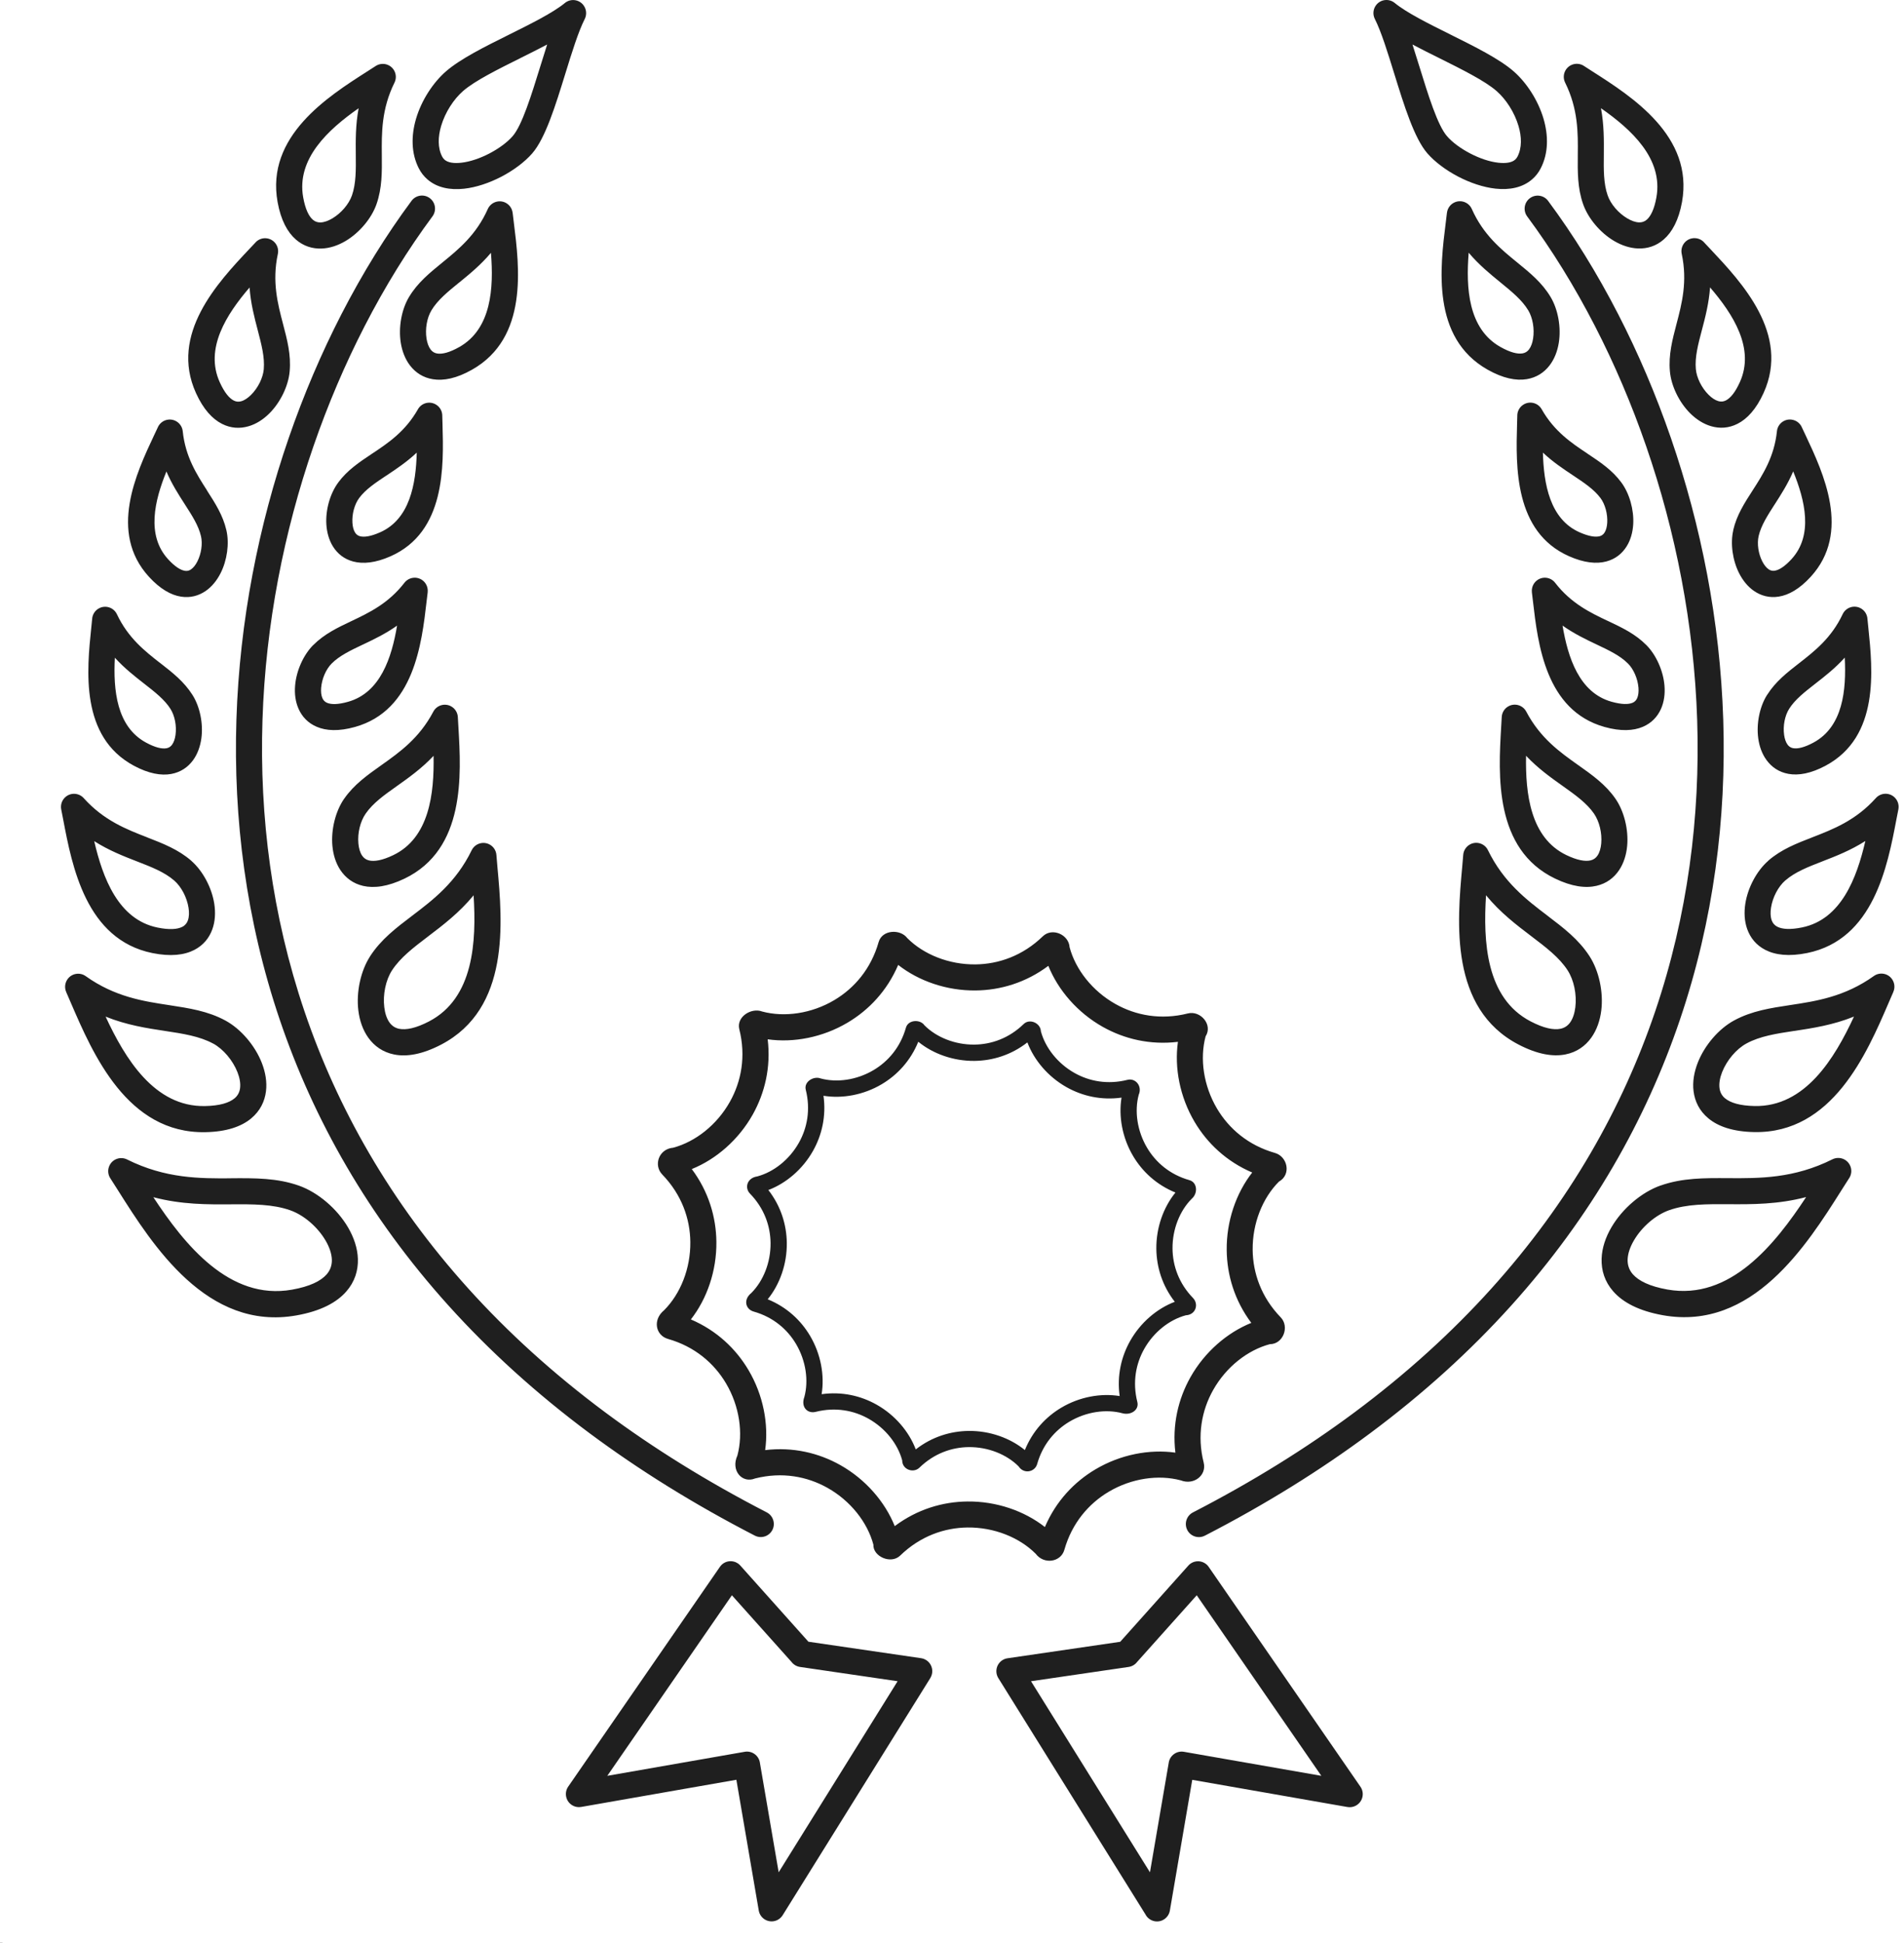 <?xml version="1.0" encoding="UTF-8"?> <svg xmlns="http://www.w3.org/2000/svg" width="353" height="360" viewBox="0 0 353 360" fill="none"> <path d="M142.155 280.263C143.341 280.874 143.808 282.336 143.197 283.523C142.586 284.71 141.126 285.177 139.94 284.565C128.611 278.728 118.447 272.381 109.364 265.636C69.376 235.913 50.489 198.37 45.281 161.081C40.085 123.853 48.558 86.891 63.291 58.246C67.222 50.602 71.606 43.54 76.298 37.218C77.091 36.145 78.605 35.922 79.677 36.716C80.749 37.51 80.972 39.024 80.178 40.097C75.649 46.206 71.404 53.045 67.59 60.462C53.262 88.314 45.02 124.245 50.071 160.414C55.115 196.527 73.434 232.902 112.24 261.749C121.106 268.337 131.049 274.536 142.155 280.26L142.155 280.263ZM171.398 190.007C173.608 192.219 177.043 193.615 180.657 193.577C183.8 193.541 187.07 192.407 189.789 189.764C190.891 188.691 192.919 189.571 192.98 191.116C193.791 194.135 196.062 197.057 199.212 198.833C201.955 200.378 205.359 201.032 209.034 200.106C210.524 199.736 211.819 201.258 211.117 202.877C210.306 205.9 210.821 209.569 212.661 212.684C214.265 215.393 216.881 217.666 220.52 218.696C222.003 219.115 222.119 221.144 220.951 222.139C218.741 224.351 217.347 227.788 217.385 231.406C217.42 234.551 218.553 237.824 221.194 240.546C222.266 241.649 221.739 243.643 219.843 243.739C216.827 244.551 213.908 246.824 212.133 249.977C210.59 252.722 209.936 256.129 210.861 259.808C211.231 261.299 209.632 262.316 208.093 261.893C205.072 261.081 201.407 261.596 198.294 263.438C195.588 265.043 193.317 267.661 192.288 271.304C191.87 272.788 189.824 273.232 188.848 271.735C186.638 269.523 183.204 268.128 179.589 268.166C176.447 268.202 173.177 269.336 170.458 271.979C169.355 273.052 167.267 272.342 167.267 270.627C166.456 267.608 164.185 264.686 161.034 262.91C158.292 261.365 154.888 260.71 151.213 261.636C149.723 262.007 148.427 260.764 149.129 258.866C149.941 255.842 149.426 252.174 147.586 249.059C145.982 246.349 143.366 244.076 139.727 243.047C138.244 242.628 137.74 240.857 139.296 239.604C141.506 237.392 142.9 233.955 142.862 230.337C142.826 227.191 141.693 223.919 139.052 221.197C137.98 220.094 138.525 218.265 140.403 218.003C143.419 217.192 146.339 214.919 148.113 211.765C149.657 209.021 150.311 205.614 149.386 201.935C149.016 200.443 150.868 199.348 152.153 199.85C155.175 200.662 158.84 200.147 161.952 198.305C164.659 196.699 166.93 194.081 167.959 190.439C168.377 188.955 170.605 188.838 171.398 190.007ZM180.683 196.596C176.751 196.639 172.98 195.282 170.248 193.049C168.806 196.596 166.342 199.214 163.483 200.911C160.105 202.917 156.156 203.625 152.674 203.057C153.201 206.844 152.372 210.348 150.742 213.252C148.816 216.681 145.747 219.277 142.452 220.525C144.801 223.543 145.83 226.991 145.874 230.327C145.917 234.261 144.561 238.036 142.33 240.771C145.874 242.214 148.489 244.68 150.185 247.542C152.189 250.923 152.896 254.875 152.329 258.361C156.113 257.833 159.613 258.663 162.515 260.294C165.941 262.222 168.534 265.294 169.781 268.591C172.797 266.24 176.242 265.21 179.575 265.167C183.506 265.124 187.277 266.481 190.009 268.713C191.451 265.167 193.915 262.549 196.774 260.852C200.153 258.845 204.101 258.138 207.584 258.706C207.057 254.919 207.885 251.415 209.515 248.511C211.441 245.081 214.511 242.486 217.805 241.238C215.456 238.219 214.427 234.772 214.384 231.436C214.341 227.501 215.697 223.726 217.927 220.992C214.384 219.548 211.768 217.083 210.073 214.221C208.068 210.839 207.361 206.887 207.929 203.402C204.145 203.929 200.644 203.1 197.742 201.469C194.316 199.541 191.723 196.469 190.476 193.171C187.46 195.523 184.016 196.553 180.683 196.596ZM144.365 346.955L166.415 311.551L148.321 308.903C147.672 308.807 147.122 308.467 146.752 307.982L135.694 295.623L112.592 329.081L138.074 324.626C139.387 324.395 140.647 325.281 140.877 326.597L140.89 326.689L144.365 346.958L144.365 346.955ZM172.475 310.971L145.133 354.867C144.78 355.456 144.187 355.897 143.462 356.019C142.15 356.242 140.895 355.359 140.672 354.038L136.523 329.811L107.746 334.849V334.844C107.145 334.948 106.499 334.826 105.959 334.451C104.864 333.693 104.585 332.191 105.34 331.087L133.469 290.357C133.578 290.204 133.699 290.06 133.844 289.925C134.837 289.035 136.363 289.119 137.253 290.113L149.88 304.23L170.772 307.284C171.094 307.333 171.408 307.442 171.699 307.624C172.832 308.327 173.182 309.824 172.475 310.958L172.475 310.971ZM212.432 354.867L185.089 310.971C184.387 309.837 184.732 308.34 185.865 307.637C186.156 307.455 186.471 307.346 186.793 307.297L207.685 304.243L220.312 290.126C221.201 289.132 222.727 289.048 223.721 289.939C223.865 290.065 223.994 290.212 224.096 290.37L252.224 331.1C252.982 332.196 252.708 333.706 251.606 334.464C251.061 334.84 250.42 334.961 249.819 334.857V334.862L221.042 329.824L216.893 354.051C216.67 355.365 215.42 356.258 214.102 356.032C213.375 355.905 212.776 355.469 212.432 354.88L212.432 354.867ZM191.152 311.555L213.202 346.958L216.677 326.689L216.69 326.598C216.92 325.284 218.173 324.398 219.493 324.627L244.975 329.081L221.873 295.623L210.815 307.983C210.445 308.462 209.895 308.807 209.246 308.903L191.152 311.552L191.152 311.555ZM168.213 173.846C171.234 176.87 175.923 178.767 180.857 178.714C185.151 178.666 189.619 177.113 193.337 173.509C195.058 171.837 198.152 173.169 198.302 175.533C199.404 179.655 202.512 183.643 206.815 186.061C210.564 188.169 215.215 189.067 220.236 187.801C222.555 187.22 224.904 189.873 223.518 192.045C222.416 196.167 223.113 201.18 225.632 205.434C227.824 209.13 231.398 212.235 236.368 213.653C238.682 214.302 239.481 217.636 237.106 218.975C234.085 221.999 232.189 226.692 232.242 231.631C232.29 235.928 233.841 240.401 237.443 244.122C239.113 245.844 237.904 249.104 235.42 249.091C231.302 250.195 227.318 253.305 224.902 257.612C222.796 261.364 221.899 266.019 223.163 271.045C223.744 273.366 221.371 275.281 218.923 274.33C214.804 273.226 209.796 273.924 205.546 276.446C201.853 278.64 198.751 282.217 197.334 287.191C196.685 289.508 193.53 289.967 192.017 287.93C188.996 284.906 184.307 283.008 179.372 283.062C175.079 283.11 170.61 284.662 166.892 288.267C165.172 289.939 161.818 288.424 161.927 286.243C160.825 282.12 157.718 278.133 153.414 275.715C149.665 273.607 145.015 272.709 139.993 273.975C137.588 274.956 135.439 272.501 136.711 269.731C137.814 265.608 137.117 260.596 134.597 256.342C132.405 252.646 128.831 249.54 123.861 248.123C121.547 247.473 120.949 244.576 123.124 242.801C126.145 239.777 128.041 235.084 127.987 230.145C127.939 225.847 126.388 221.375 122.786 217.654C121.116 215.931 122.128 212.915 124.809 212.684C128.928 211.581 132.912 208.471 135.327 204.163C137.434 200.412 138.331 195.757 137.066 190.731C136.486 188.41 139.319 186.677 141.306 187.446C145.425 188.549 150.433 187.852 154.683 185.33C158.376 183.136 161.479 179.559 162.895 174.584C163.544 172.268 166.917 172.111 168.213 173.846ZM180.893 183.544C175.514 183.605 170.336 181.799 166.522 178.811C164.474 183.61 161.078 187.175 157.147 189.503C152.522 192.248 147.13 193.273 142.328 192.596C142.951 197.778 141.788 202.56 139.555 206.543C136.914 211.241 132.76 214.823 128.256 216.642C131.381 220.818 132.768 225.546 132.816 230.123C132.877 235.506 131.072 240.689 128.086 244.506C132.882 246.556 136.443 249.955 138.769 253.889C141.512 258.519 142.536 263.915 141.859 268.722C147.037 268.098 151.815 269.262 155.794 271.497C160.488 274.141 164.067 278.299 165.884 282.806C170.056 279.678 174.78 278.291 179.353 278.243C184.731 278.182 189.909 279.988 193.723 282.976C195.771 278.177 199.167 274.612 203.098 272.284C207.724 269.539 213.115 268.514 217.918 269.191C217.294 264.009 218.458 259.227 220.69 255.244C223.331 250.546 227.486 246.964 231.989 245.145C228.864 240.969 227.478 236.241 227.43 231.664C227.369 226.281 229.173 221.098 232.159 217.281C227.364 215.231 223.803 211.832 221.476 207.898C218.734 203.268 217.71 197.872 218.387 193.065C213.208 193.689 208.431 192.525 204.451 190.29C199.757 187.646 196.179 183.488 194.361 178.981C190.189 182.109 185.465 183.496 180.893 183.544ZM277.459 16.866C275.297 14.976 271.034 12.86 266.789 10.744C265.119 9.915 263.446 9.083 261.872 8.248C262.29 9.544 262.714 10.896 263.132 12.261C264.802 17.662 266.523 23.225 268.274 25.239C269.273 26.386 270.829 27.53 272.593 28.446C274.294 29.331 276.142 29.973 277.802 30.155C279.122 30.3 280.255 30.16 280.901 29.592C281.071 29.44 281.223 29.252 281.342 29.016C282.179 27.398 282.123 25.361 281.535 23.362C280.785 20.81 279.208 18.392 277.465 16.87L277.459 16.866ZM268.926 6.409C273.45 8.656 277.984 10.911 280.638 13.227C283.018 15.308 285.154 18.567 286.166 21.992C287.081 25.102 287.104 28.392 285.633 31.223C285.223 32.017 284.696 32.677 284.072 33.217C282.28 34.78 279.857 35.242 277.259 34.958C275.001 34.709 272.56 33.879 270.368 32.74C268.092 31.558 266.027 30.013 264.633 28.418C262.204 25.625 260.326 19.562 258.504 13.684C257.28 9.732 256.089 5.871 254.89 3.506C254.472 2.677 254.558 1.644 255.181 0.881C256.03 -0.149 257.549 -0.296 258.578 0.548C260.788 2.36 264.846 4.379 268.916 6.403L268.926 6.409ZM296.717 92.281C295.523 90.675 293.665 89.445 291.655 88.105C289.833 86.893 287.902 85.614 286.054 83.874C286.206 89.698 287.344 96.202 292.842 98.638C294.568 99.401 295.779 99.576 296.585 99.366C296.986 99.257 297.282 99.013 297.487 98.686C297.779 98.224 297.936 97.582 297.979 96.875C298.075 95.243 297.591 93.45 296.724 92.281L296.717 92.281ZM294.319 84.067C296.699 85.65 298.891 87.103 300.592 89.402C302.1 91.431 302.954 94.468 302.797 97.159C302.706 98.643 302.318 100.074 301.568 101.264C300.732 102.59 299.502 103.597 297.807 104.046C295.997 104.526 293.701 104.32 290.885 103.07C280.706 98.554 281.043 86.383 281.261 78.63C281.279 78.067 281.292 77.522 281.304 77.096C281.279 76.236 281.723 75.386 282.529 74.927C283.692 74.267 285.162 74.673 285.823 75.835C288.168 79.975 291.407 82.126 294.319 84.059L294.319 84.067ZM301.816 122.956C300.369 121.495 298.304 120.518 296.071 119.458C294.023 118.489 291.851 117.451 289.694 115.929C290.687 121.85 292.783 128.354 298.772 130.039C300.638 130.559 301.897 130.567 302.691 130.227C303.091 130.057 303.362 129.755 303.527 129.384C303.758 128.857 303.829 128.179 303.771 127.439C303.631 125.767 302.873 124.009 301.822 122.954L301.816 122.956ZM298.134 115.082C300.767 116.33 303.195 117.482 305.243 119.549C307.06 121.381 308.368 124.313 308.591 127.048C308.718 128.552 308.53 130.041 307.955 131.345C307.306 132.799 306.216 133.988 304.582 134.686C302.825 135.432 300.488 135.559 297.467 134.711C286.543 131.639 285.119 119.303 284.211 111.436C284.156 110.975 284.107 110.538 284.011 109.77H284.016C283.92 108.95 284.239 108.103 284.936 107.563C285.991 106.743 287.509 106.944 288.322 107.999C291.303 111.855 294.9 113.557 298.134 115.092L298.134 115.082ZM295.518 150.759C294.15 148.796 292.048 147.304 289.772 145.686C287.532 144.098 285.152 142.406 282.929 140.054C282.802 147.061 283.717 155.245 290.401 158.456C292.424 159.425 293.889 159.674 294.9 159.438C295.47 159.303 295.886 158.984 296.177 158.547C296.565 157.966 296.788 157.177 296.867 156.305C297.042 154.364 296.514 152.2 295.516 150.759H295.518ZM292.55 141.746C295.214 143.631 297.673 145.376 299.49 147.989C301.102 150.305 301.948 153.722 301.677 156.741C301.525 158.385 301.048 159.953 300.187 161.239C299.229 162.67 297.85 163.725 295.989 164.154C293.972 164.626 291.422 164.311 288.31 162.809C276.991 157.373 277.797 143.57 278.311 134.77C278.354 134.09 278.39 133.443 278.415 132.969C278.428 132.109 278.894 131.285 279.705 130.861C280.886 130.237 282.346 130.691 282.97 131.873C285.568 136.802 289.237 139.402 292.545 141.746L292.55 141.746ZM283.327 57.498C282.189 55.6 280.288 54.055 278.235 52.376C276.279 50.783 274.203 49.091 272.294 46.83C271.767 53.347 272.19 60.91 278.162 64.286C279.992 65.316 281.33 65.643 282.28 65.486C282.79 65.402 283.178 65.141 283.467 64.765C283.859 64.255 284.108 63.548 284.234 62.746C284.518 60.945 284.169 58.89 283.327 57.49L283.327 57.498ZM281.279 48.629C283.677 50.58 285.887 52.381 287.469 55.017C288.862 57.333 289.456 60.653 289.002 63.507C288.754 65.07 288.191 66.544 287.281 67.726C286.27 69.04 284.871 69.963 283.048 70.265C281.087 70.587 278.671 70.126 275.787 68.494C265.353 62.591 267 49.53 268.047 41.206C268.082 40.914 268.12 40.643 268.26 39.435H268.265C268.361 38.616 268.87 37.865 269.681 37.502C270.898 36.957 272.327 37.507 272.872 38.727C274.999 43.517 278.304 46.206 281.277 48.626L281.279 48.629ZM290.637 179.811C289.086 177.424 286.627 175.557 283.963 173.537C281.178 171.422 278.192 169.162 275.508 165.907C274.969 174.466 275.465 184.945 283.773 189.273C286.214 190.546 288.024 190.904 289.309 190.643C290.089 190.485 290.682 190.062 291.101 189.473C291.615 188.758 291.929 187.771 292.064 186.673C292.36 184.296 291.803 181.612 290.634 179.811L290.637 179.811ZM286.875 169.672C289.884 171.957 292.664 174.065 294.687 177.18C296.448 179.895 297.297 183.834 296.874 187.259C296.643 189.108 296.045 190.866 295.021 192.297C293.901 193.855 292.327 194.981 290.236 195.395C287.935 195.856 285.046 195.395 281.54 193.571C268.703 186.886 270.161 170.854 271.093 160.633C271.128 160.245 271.159 159.869 271.275 158.469C271.324 157.627 271.82 156.833 272.631 156.432C273.83 155.843 275.285 156.348 275.865 157.548C278.773 163.517 283.036 166.754 286.876 169.664L286.875 169.672ZM293.501 37.808C292.459 34.819 292.49 31.862 292.52 28.655C292.563 24.654 292.604 20.218 290.175 15.309C289.582 14.109 290.079 12.661 291.27 12.072C292.094 11.666 293.04 11.77 293.742 12.272C294.39 12.696 294.796 12.952 295.219 13.224C302.547 17.896 314.041 25.238 311.843 37.432C311.237 40.796 310.008 43.02 308.457 44.373C307.035 45.616 305.388 46.105 303.692 46.044C302.159 45.989 300.628 45.469 299.229 44.639C296.661 43.117 294.421 40.451 293.501 37.807L293.501 37.808ZM297.346 28.691C297.315 31.456 297.29 34.013 298.06 36.212C298.623 37.831 300.047 39.492 301.695 40.466C302.44 40.908 303.19 41.187 303.87 41.212C304.384 41.23 304.876 41.085 305.304 40.715C306.067 40.048 306.708 38.744 307.096 36.575C308.386 29.416 302.458 23.985 296.818 20.053C297.399 23.163 297.368 26.017 297.346 28.696L297.346 28.691ZM309.598 68.805C309.324 65.743 310.051 62.986 310.832 60.005C311.808 56.296 312.89 52.174 311.79 47.047C311.511 45.738 312.348 44.452 313.655 44.181C314.583 43.988 315.495 44.345 316.048 45.041L317.151 46.21C322.896 52.319 331.922 61.902 326.972 72.813C325.603 75.832 323.92 77.633 322.134 78.536C320.491 79.366 318.816 79.444 317.229 78.978C315.795 78.559 314.479 77.704 313.359 76.591C311.311 74.553 309.834 71.517 309.598 68.808L309.598 68.805ZM315.508 61.236C314.829 63.805 314.205 66.182 314.406 68.387C314.55 70.005 315.478 71.872 316.768 73.156C317.343 73.732 317.967 74.156 318.578 74.333C319.031 74.468 319.505 74.442 319.964 74.211C320.813 73.78 321.703 72.732 322.567 70.817C325.4 64.569 321.302 58.209 317.044 53.258C316.831 56.203 316.155 58.798 315.511 61.233L315.508 61.236ZM321.335 98.252C321.976 95.469 323.401 93.252 324.949 90.857C326.845 87.912 328.951 84.64 329.443 79.911C329.577 78.585 330.764 77.613 332.097 77.753C333.017 77.849 333.762 78.443 334.089 79.244C334.198 79.48 334.464 80.043 334.743 80.632C338.043 87.644 343.233 98.65 335.711 106.877C333.622 109.163 331.605 110.277 329.757 110.563C328.031 110.83 326.5 110.406 325.198 109.516C324.047 108.727 323.119 107.575 322.443 106.248C321.213 103.841 320.777 100.721 321.348 98.26L321.335 98.252ZM329.02 93.47C327.712 95.507 326.501 97.387 326.052 99.33C325.725 100.753 325.991 102.598 326.731 104.041C327.053 104.67 327.459 105.193 327.917 105.507C328.232 105.72 328.597 105.822 329.012 105.761C329.849 105.634 330.883 104.985 332.15 103.61C336.213 99.168 334.657 92.755 332.459 87.354C331.461 89.683 330.206 91.634 329.025 93.471L329.02 93.47ZM327.616 128.782C329.177 126.309 331.291 124.66 333.587 122.872C336.416 120.665 339.558 118.222 341.629 113.81C342.2 112.605 343.639 112.083 344.846 112.654C345.682 113.047 346.189 113.866 346.227 114.726C346.263 115.071 346.323 115.665 346.384 116.284C347.203 124.15 348.485 136.505 338.494 141.875C335.727 143.359 333.42 143.747 331.547 143.402C329.796 143.074 328.478 142.159 327.533 140.88C326.683 139.728 326.177 138.31 325.976 136.814C325.606 134.092 326.237 130.954 327.611 128.777L327.616 128.782ZM336.555 126.697C334.598 128.224 332.789 129.63 331.704 131.357C330.905 132.623 330.54 134.508 330.771 136.169C330.867 136.898 331.085 137.544 331.42 138.001C331.663 138.328 331.995 138.564 332.426 138.643C333.275 138.8 334.509 138.529 336.21 137.613C341.69 134.668 342.326 127.861 342.017 121.867C340.242 123.826 338.347 125.305 336.555 126.697L336.555 126.697ZM327.834 159.495C330.244 157.397 333.047 156.314 336.089 155.132C339.868 153.666 344.065 152.034 347.783 147.894C348.68 146.9 350.206 146.821 351.199 147.711C351.858 148.305 352.115 149.173 351.957 149.984C351.727 151.149 351.661 151.476 351.595 151.834C349.947 160.494 347.367 174.091 335.07 176.601C331.684 177.291 329.134 176.976 327.289 176.025C325.593 175.152 324.516 173.795 323.933 172.176C323.413 170.723 323.327 169.084 323.581 167.461C324.047 164.472 325.707 161.362 327.839 159.508L327.834 159.503L327.834 159.495ZM337.825 159.64C335.214 160.652 332.811 161.585 331.012 163.148L331.007 163.143L331.002 163.148C329.681 164.295 328.647 166.271 328.348 168.191C328.209 169.064 328.234 169.883 328.47 170.543C328.645 171.04 328.979 171.459 329.494 171.725C330.414 172.197 331.899 172.313 334.096 171.864C341.37 170.38 344.252 162.677 345.834 155.85C343.102 157.59 340.377 158.65 337.822 159.637L337.825 159.64ZM321.51 189.097C324.766 187.334 328.213 186.806 331.949 186.243C336.722 185.522 342.019 184.716 347.41 180.867C348.495 180.091 350.008 180.347 350.776 181.438C351.285 182.159 351.351 183.062 351.019 183.815H351.024C350.788 184.343 350.474 185.081 350.14 185.857C346.082 195.276 339.713 210.053 325.238 209.787C321.276 209.713 318.521 208.739 316.717 207.23C315.069 205.86 314.223 204.115 313.984 202.217C313.766 200.495 314.081 198.671 314.765 196.925C316.03 193.701 318.658 190.639 321.505 189.099L321.51 189.097ZM332.664 191.037C329.356 191.54 326.305 192.001 323.798 193.366C321.91 194.391 320.146 196.476 319.274 198.693C318.873 199.718 318.681 200.735 318.795 201.633C318.886 202.354 319.2 203.016 319.806 203.518C320.812 204.36 322.569 204.906 325.316 204.962C334.679 205.131 340.117 196.161 343.727 188.384C339.814 189.959 336.121 190.517 332.669 191.045L332.664 191.037ZM307.853 219.7C311.899 218.27 316 218.295 320.438 218.326C326.196 218.361 332.59 218.404 339.73 214.835C340.929 214.241 342.384 214.726 342.977 215.926C343.395 216.763 343.279 217.719 342.772 218.422C342.232 219.264 341.839 219.883 341.428 220.53C334.998 230.708 324.908 246.672 308.327 243.732C303.828 242.933 300.866 241.332 299.087 239.3C297.505 237.494 296.871 235.409 296.937 233.25C296.998 231.261 297.682 229.254 298.772 227.408C300.8 223.952 304.343 220.934 307.856 219.691L307.853 219.7ZM320.419 223.156C316.423 223.13 312.74 223.107 309.457 224.264C306.956 225.149 304.406 227.336 302.929 229.858C302.232 231.045 301.796 232.27 301.76 233.409C301.73 234.378 302.014 235.319 302.718 236.124C303.803 237.359 305.838 238.379 309.156 238.967C320.772 241.022 329.098 230.578 334.856 221.831C329.604 223.206 324.839 223.183 320.419 223.153L320.419 223.156ZM223.379 284.573C222.193 285.185 220.733 284.718 220.122 283.531C219.512 282.343 219.978 280.882 221.164 280.271C232.27 274.548 242.213 268.348 251.079 261.76C289.885 232.914 308.21 196.533 313.248 160.425C318.299 124.251 310.057 88.321 295.729 60.474C291.915 53.054 287.669 46.217 283.141 40.109C282.347 39.036 282.57 37.521 283.642 36.727C284.714 35.933 286.228 36.157 287.021 37.23C291.715 43.551 296.099 50.613 300.028 58.257C314.761 86.902 323.234 123.861 318.039 161.092C312.83 198.388 293.943 235.93 253.955 265.648C244.872 272.4 234.711 278.74 223.379 284.577L223.379 284.573ZM82.672 13.235C85.326 10.919 89.86 8.663 94.385 6.416C98.455 4.391 102.518 2.372 104.723 0.561C105.752 -0.289 107.273 -0.137 108.119 0.893C108.743 1.657 108.829 2.687 108.411 3.519C107.212 5.883 106.018 9.744 104.797 13.697C102.979 19.577 101.104 25.642 98.668 28.43C97.274 30.023 95.211 31.571 92.933 32.753C90.74 33.892 88.307 34.724 86.041 34.97C83.443 35.254 81.02 34.795 79.228 33.23C78.605 32.685 78.078 32.025 77.667 31.236C76.202 28.405 76.22 25.107 77.135 22.005C78.141 18.58 80.283 15.32 82.663 13.24L82.672 13.235ZM96.521 10.749C92.271 12.864 88.013 14.98 85.851 16.87C84.107 18.392 82.533 20.805 81.781 23.361C81.193 25.36 81.132 27.398 81.973 29.016C82.095 29.252 82.247 29.447 82.414 29.592C83.068 30.163 84.193 30.302 85.514 30.155C87.174 29.972 89.014 29.331 90.722 28.445C92.484 27.529 94.04 26.385 95.041 25.239C96.793 23.227 98.511 17.661 100.184 12.261C100.607 10.896 101.025 9.546 101.443 8.248C99.869 9.077 98.197 9.914 96.526 10.744L96.521 10.749ZM62.711 89.406C64.412 87.108 66.612 85.654 68.984 84.071C71.896 82.138 75.138 79.987 77.48 75.847C78.139 74.682 79.611 74.276 80.775 74.939C81.581 75.393 82.022 76.243 81.999 77.108C82.004 77.531 82.024 78.072 82.042 78.642C82.26 86.395 82.605 98.566 72.418 103.082C69.602 104.33 67.314 104.535 65.496 104.058C63.801 103.609 62.572 102.61 61.735 101.276C60.99 100.081 60.597 98.65 60.506 97.171C60.341 94.48 61.195 91.448 62.711 89.414L62.711 89.406ZM71.655 88.109C69.638 89.449 67.78 90.684 66.594 92.285C65.727 93.454 65.238 95.248 65.339 96.879C65.382 97.595 65.539 98.231 65.831 98.691C66.036 99.018 66.332 99.261 66.733 99.37C67.539 99.583 68.751 99.406 70.477 98.642C75.976 96.204 77.114 89.702 77.264 83.879C75.411 85.619 73.48 86.897 71.663 88.11L71.655 88.109ZM58.06 119.556C60.108 117.496 62.536 116.336 65.169 115.088C68.403 113.553 72 111.846 74.98 107.995C75.799 106.94 77.312 106.747 78.367 107.559C79.064 108.099 79.383 108.947 79.287 109.766H79.292C79.195 110.535 79.147 110.971 79.091 111.433C78.184 119.294 76.76 131.635 65.836 134.708C62.815 135.557 60.475 135.436 58.721 134.682C57.086 133.985 55.989 132.798 55.348 131.341C54.772 130.037 54.585 128.548 54.712 127.044C54.935 124.309 56.245 121.377 58.06 119.545L58.06 119.556ZM67.235 119.464C65 120.525 62.937 121.506 61.489 122.962C60.435 124.023 59.68 125.776 59.54 127.447C59.48 128.186 59.545 128.865 59.784 129.393C59.948 129.763 60.22 130.06 60.62 130.235C61.413 130.575 62.673 130.575 64.538 130.048C70.528 128.363 72.624 121.859 73.617 115.938C71.46 117.46 69.288 118.495 67.24 119.466L67.235 119.464ZM63.819 148C65.636 145.387 68.094 143.642 70.758 141.757C74.066 139.411 77.736 136.81 80.334 131.884C80.957 130.702 82.417 130.248 83.598 130.872C84.409 131.303 84.875 132.128 84.888 132.98C84.913 133.452 84.949 134.101 84.992 134.781C85.507 143.576 86.317 157.384 74.993 162.82C71.873 164.317 69.331 164.631 67.314 164.165C65.453 163.733 64.08 162.673 63.117 161.25C62.257 159.964 61.778 158.401 61.626 156.752C61.352 153.741 62.202 150.316 63.813 148L63.819 148ZM73.543 145.697C71.267 147.31 69.159 148.799 67.798 150.77C66.791 152.214 66.264 154.383 66.447 156.316C66.525 157.188 66.748 157.977 67.136 158.558C67.428 158.995 67.851 159.317 68.414 159.449C69.425 159.685 70.89 159.436 72.912 158.467C79.599 155.255 80.513 147.072 80.384 140.065C78.162 142.422 75.777 144.114 73.541 145.697H73.543ZM75.84 55.025C77.421 52.39 79.636 50.589 82.029 48.638C85.002 46.213 88.302 43.529 90.433 38.739C90.978 37.522 92.408 36.976 93.624 37.514C94.43 37.877 94.945 38.623 95.041 39.447H95.046C95.186 40.652 95.221 40.926 95.259 41.218C96.306 49.541 97.953 62.603 87.519 68.506C84.642 70.138 82.227 70.597 80.257 70.277C78.435 69.98 77.036 69.052 76.025 67.738C75.118 66.561 74.552 65.089 74.304 63.519C73.85 60.665 74.443 57.342 75.837 55.029L75.84 55.025ZM85.081 52.39C83.028 54.061 81.127 55.609 79.989 57.511C79.147 58.912 78.795 60.967 79.081 62.768C79.208 63.567 79.464 64.277 79.849 64.787C80.141 65.162 80.528 65.424 81.035 65.507C81.986 65.665 83.324 65.337 85.154 64.308C91.125 60.931 91.549 53.366 91.021 46.852C89.113 49.112 87.037 50.809 85.081 52.397L85.081 52.39ZM68.627 177.188C70.649 174.073 73.43 171.962 76.438 169.679C80.278 166.764 84.541 163.533 87.448 157.564C88.036 156.364 89.483 155.862 90.682 156.448C91.493 156.841 91.99 157.635 92.038 158.485C92.152 159.88 92.19 160.26 92.221 160.648C93.153 170.866 94.613 186.899 81.773 193.586C78.268 195.41 75.378 195.872 73.077 195.41C70.989 194.991 69.412 193.865 68.292 192.313C67.268 190.882 66.67 189.132 66.439 187.275C66.016 183.85 66.863 179.91 68.627 177.196L68.627 177.188ZM79.353 173.545C76.689 175.569 74.23 177.436 72.679 179.818C71.511 181.62 70.953 184.303 71.25 186.68C71.384 187.776 71.698 188.765 72.213 189.481C72.636 190.069 73.224 190.493 74.005 190.65C75.295 190.904 77.1 190.546 79.54 189.28C87.849 184.953 88.34 174.473 87.805 165.914C85.124 169.164 82.138 171.429 79.35 173.545L79.353 173.545ZM65.248 36.226C66.016 34.019 65.993 31.467 65.963 28.705C65.938 26.026 65.907 23.172 66.49 20.061C60.858 23.996 54.923 29.427 56.212 36.583C56.605 38.752 57.241 40.056 58.004 40.723C58.428 41.094 58.924 41.238 59.439 41.221C60.111 41.195 60.868 40.919 61.614 40.475C63.261 39.498 64.678 37.839 65.248 36.221L65.248 36.226ZM70.789 28.669C70.819 31.875 70.849 34.833 69.808 37.822C68.888 40.465 66.64 43.131 64.08 44.654C62.681 45.483 61.155 46.006 59.617 46.059C57.921 46.12 56.279 45.623 54.852 44.387C53.3 43.035 52.071 40.81 51.465 37.446C49.26 25.252 60.762 17.911 68.089 13.238C68.513 12.964 68.918 12.71 69.567 12.287C70.269 11.79 71.214 11.681 72.038 12.086C73.237 12.68 73.729 14.129 73.133 15.323C70.71 20.232 70.753 24.669 70.788 28.669L70.789 28.669ZM48.903 68.405C49.096 66.198 48.472 63.824 47.801 61.254C47.16 58.816 46.48 56.224 46.267 53.279C42.009 58.23 37.903 64.587 40.745 70.838C41.611 72.748 42.501 73.801 43.348 74.232C43.809 74.468 44.28 74.486 44.734 74.354C45.345 74.179 45.963 73.748 46.544 73.177C47.834 71.891 48.759 70.031 48.906 68.408L48.903 68.405ZM52.469 60.024C53.258 63.007 53.977 65.765 53.704 68.824C53.46 71.528 51.99 74.565 49.942 76.607C48.822 77.723 47.502 78.583 46.072 78.994C44.481 79.456 42.808 79.382 41.168 78.552C39.381 77.649 37.698 75.848 36.33 72.829C31.382 61.919 40.4 52.33 46.151 46.226L47.254 45.057C47.803 44.367 48.718 44.001 49.646 44.197C50.954 44.476 51.79 45.759 51.511 47.063C50.409 52.19 51.494 56.312 52.47 60.021L52.469 60.024ZM37.257 99.349C36.809 97.398 35.597 95.519 34.289 93.489C33.108 91.653 31.854 89.707 30.855 87.373C28.658 92.774 27.102 99.187 31.164 103.629C32.424 105.004 33.466 105.653 34.302 105.78C34.72 105.846 35.083 105.744 35.397 105.526C35.858 105.212 36.264 104.689 36.583 104.06C37.321 102.611 37.589 100.775 37.262 99.349L37.257 99.349ZM38.36 90.869C39.903 93.268 41.333 95.48 41.974 98.263C42.544 100.724 42.108 103.847 40.879 106.252C40.2 107.579 39.275 108.73 38.124 109.519C36.821 110.405 35.291 110.833 33.565 110.567C31.717 110.283 29.702 109.167 27.611 106.881C20.088 98.662 25.274 87.655 28.579 80.635C28.858 80.047 29.124 79.484 29.233 79.248C29.56 78.449 30.305 77.848 31.225 77.756C32.551 77.622 33.739 78.586 33.879 79.915C34.37 84.644 36.477 87.916 38.373 90.861L38.36 90.869ZM31.608 131.371C30.518 129.643 28.714 128.238 26.757 126.711C24.97 125.315 23.069 123.836 21.295 121.881C20.981 127.875 21.617 134.681 27.102 137.626C28.802 138.542 30.039 138.813 30.886 138.656C31.317 138.578 31.649 138.342 31.892 138.014C32.231 137.553 32.442 136.911 32.541 136.183C32.771 134.516 32.406 132.636 31.608 131.371L31.608 131.371ZM29.725 122.885C32.021 124.674 34.133 126.323 35.696 128.796C37.07 130.973 37.706 134.111 37.331 136.833C37.126 138.329 36.621 139.747 35.775 140.899C34.83 142.178 33.509 143.093 31.76 143.421C29.89 143.766 27.576 143.377 24.813 141.893C14.822 136.523 16.104 124.177 16.923 116.303C16.989 115.684 17.05 115.098 17.08 114.745C17.123 113.877 17.625 113.066 18.462 112.672C19.666 112.102 21.108 112.617 21.678 113.829C23.756 118.236 26.892 120.684 29.72 122.891L29.725 122.885ZM32.292 163.169C30.493 161.607 28.09 160.673 25.48 159.661C22.925 158.667 20.2 157.611 17.468 155.874C19.049 162.698 21.931 170.402 29.205 171.888C31.403 172.337 32.888 172.22 33.808 171.749C34.328 171.482 34.657 171.064 34.832 170.566C35.068 169.912 35.093 169.088 34.953 168.215C34.652 166.295 33.615 164.318 32.3 163.172L32.295 163.167L32.29 163.172L32.292 163.169ZM27.218 155.15C30.257 156.327 33.063 157.418 35.474 159.514L35.468 159.519C37.6 161.381 39.26 164.483 39.726 167.471C39.98 169.095 39.896 170.731 39.374 172.187C38.794 173.806 37.714 175.163 36.018 176.036C34.171 176.987 31.621 177.301 28.238 176.611C15.938 174.102 13.357 160.508 11.712 151.845C11.646 151.492 11.585 151.16 11.35 149.995C11.193 149.184 11.446 148.316 12.108 147.722C13.101 146.824 14.632 146.911 15.524 147.905C19.242 152.045 23.439 153.676 27.218 155.143L27.218 155.15ZM39.501 193.379C36.994 192.022 33.943 191.555 30.635 191.051C27.183 190.531 23.49 189.965 19.577 188.39C23.191 196.168 28.63 205.137 37.988 204.967C40.738 204.919 42.494 204.366 43.498 203.524C44.103 203.021 44.418 202.359 44.509 201.639C44.623 200.741 44.431 199.724 44.03 198.699C43.158 196.482 41.389 194.396 39.506 193.372L39.501 193.379ZM31.35 186.264C35.086 186.835 38.533 187.355 41.79 189.118C44.636 190.657 47.264 193.724 48.529 196.944C49.214 198.689 49.528 200.513 49.31 202.235C49.074 204.133 48.22 205.873 46.578 207.248C44.773 208.752 42.018 209.734 38.057 209.805C23.582 210.072 17.218 195.289 13.155 185.876C12.823 185.107 12.501 184.366 12.27 183.833H12.275C11.943 183.083 12.009 182.179 12.519 181.456C13.294 180.371 14.802 180.117 15.884 180.886C21.276 184.734 26.573 185.541 31.345 186.261L31.35 186.264ZM53.829 224.285C50.552 223.128 46.864 223.151 42.867 223.176C38.447 223.207 33.687 223.237 28.43 221.855C34.189 230.602 42.517 241.046 54.13 238.991C57.448 238.402 59.491 237.385 60.568 236.147C61.27 235.34 61.554 234.407 61.526 233.433C61.49 232.294 61.054 231.069 60.358 229.881C58.88 227.36 56.33 225.171 53.829 224.288L53.829 224.285ZM42.849 218.344C47.295 218.314 51.393 218.288 55.434 219.719C58.947 220.962 62.49 223.981 64.517 227.436C65.602 229.285 66.287 231.292 66.352 233.278C66.418 235.437 65.782 237.522 64.203 239.328C62.429 241.358 59.469 242.966 54.962 243.76C38.381 246.7 28.292 230.733 21.861 220.558C21.451 219.909 21.055 219.285 20.518 218.45C20.009 217.74 19.899 216.784 20.313 215.954C20.906 214.754 22.36 214.27 23.559 214.863C30.699 218.427 37.093 218.392 42.852 218.354L42.849 218.344Z" fill="#1F1F1F"></path> <path d="M0.024 359.957H0.012H0V359.945V359.933H0.012H0.024H0.012V359.945V359.957H0.024V359.945V359.957Z" fill="#1F1F1F"></path> <path d="M0.035 359.945V359.957H0.023V359.933H0.035V359.945V359.933V359.945Z" fill="#1F1F1F"></path> <path d="M0.071 359.945H0.059V359.957C0.065 359.957 0.071 359.954 0.071 359.945V359.957H0.059H0.047V359.945L0.059 359.933V359.945H0.071Z" fill="#1F1F1F"></path> <path d="M0.067 359.945V359.957V359.945ZM0.079 359.945V359.957H0.067H0.055V359.945H0.067H0.055V359.933H0.067V359.945H0.079Z" fill="#1F1F1F"></path> <path d="M0.098 359.933V359.945V359.957H0.086V359.945V359.933H0.098Z" fill="#1F1F1F"></path> <path d="M0.11 359.945H0.098V359.957C0.104 359.957 0.11 359.954 0.11 359.945V359.957H0.098H0.086V359.945L0.098 359.933V359.945H0.11Z" fill="#1F1F1F"></path> <path d="M0.137 359.945V359.933H0.149V359.957H0.137H0.125V359.945L0.137 359.933V359.945ZM0.137 359.957V359.945V359.957Z" fill="#1F1F1F"></path> <path d="M0.153 359.957V359.945V359.957ZM0.153 359.945V359.933C0.159 359.933 0.165 359.939 0.165 359.945V359.957H0.153H0.141V359.933H0.153V359.945Z" fill="#1F1F1F"></path> <path d="M0.164 359.933H0.176V359.945V359.933H0.189L0.176 359.958V359.97H0.164V359.958H0.176L0.164 359.933Z" fill="#1F1F1F"></path> <path d="M0.207 359.933V359.945V359.957H0.219V359.945C0.219 359.939 0.213 359.933 0.207 359.933ZM0.207 359.933H0.219V359.945V359.957H0.207H0.195V359.945V359.933H0.207Z" fill="#1F1F1F"></path> <path d="M0.227 359.933H0.239V359.957H0.227V359.933Z" fill="#1F1F1F"></path> <path d="M0.251 359.945H0.239V359.957C0.245 359.957 0.251 359.954 0.251 359.945V359.957H0.239H0.227V359.945L0.239 359.933V359.945H0.251Z" fill="#1F1F1F"></path> <path d="M0.282 359.945V359.957H0.27V359.945V359.957H0.258V359.933H0.27V359.945V359.933C0.276 359.933 0.282 359.939 0.282 359.945Z" fill="#1F1F1F"></path> <path d="M0.293 359.945V359.957V359.945ZM0.305 359.945V359.957H0.293H0.281V359.945H0.293H0.281V359.933H0.293V359.945H0.305Z" fill="#1F1F1F"></path> <path d="M0.297 359.933H0.309H0.321V359.945H0.309V359.957H0.297V359.933ZM0.309 359.933V359.945V359.933Z" fill="#1F1F1F"></path> <path d="M0.348 359.945V359.957V359.945ZM0.36 359.945V359.957H0.348H0.336V359.945H0.348H0.336V359.933H0.348V359.945H0.36Z" fill="#1F1F1F"></path> <path d="M0.376 359.945V359.957H0.364V359.945V359.957H0.352V359.933H0.364V359.945V359.933C0.37 359.933 0.376 359.939 0.376 359.945Z" fill="#1F1F1F"></path> <path d="M0.379 359.945V359.957V359.945ZM0.391 359.945V359.957H0.379H0.367V359.945H0.379H0.367V359.933H0.379V359.945H0.391Z" fill="#1F1F1F"></path> <path d="M0.422 359.933V359.945H0.41C0.416 359.945 0.422 359.951 0.422 359.957H0.41H0.398H0.41V359.945H0.398L0.41 359.933H0.422Z" fill="#1F1F1F"></path> <path d="M0.418 359.945V359.957V359.945ZM0.418 359.933V359.945H0.43C0.43 359.954 0.424 359.957 0.418 359.957H0.406V359.945L0.418 359.933Z" fill="#1F1F1F"></path> <path d="M0.438 359.933H0.449V359.945V359.933H0.461L0.449 359.957L0.438 359.933Z" fill="#1F1F1F"></path> <path d="M0.469 359.933V359.945H0.457C0.463 359.945 0.469 359.951 0.469 359.957H0.457H0.445H0.457V359.945H0.445L0.457 359.933H0.469Z" fill="#1F1F1F"></path> <path d="M0.477 359.933H0.489V359.945V359.933H0.501L0.489 359.945L0.501 359.957H0.489V359.945V359.957H0.477V359.933Z" fill="#1F1F1F"></path> <path d="M0.504 359.945V359.957V359.945ZM0.516 359.945V359.957H0.504H0.492V359.945H0.504H0.492V359.933H0.504V359.945H0.516Z" fill="#1F1F1F"></path> <path d="M0.012 359.963V359.987H0V359.963H0.012Z" fill="#1F1F1F"></path> <path d="M0.028 359.975V359.987H0.016V359.963H0.028V359.975V359.963V359.975Z" fill="#1F1F1F"></path> <path d="M0.035 359.975V359.987V359.975ZM0.035 359.963V359.975H0.047C0.047 359.984 0.041 359.987 0.035 359.987H0.023V359.975L0.035 359.963Z" fill="#1F1F1F"></path> <path d="M0.079 359.976V359.963C0.085 359.963 0.091 359.969 0.091 359.976V359.988H0.079V359.976V359.988H0.067V359.976V359.988H0.055V359.963H0.067V359.976V359.963V359.976H0.079Z" fill="#1F1F1F"></path> <path d="M0.098 359.963V359.975V359.987H0.086V359.975V359.963H0.098Z" fill="#1F1F1F"></path> <path d="M0.141 359.975V359.987H0.129V359.975V359.987H0.117V359.963H0.129V359.975V359.963C0.135 359.963 0.141 359.969 0.141 359.975Z" fill="#1F1F1F"></path> <path d="M0.149 359.975H0.137V359.987C0.143 359.987 0.149 359.984 0.149 359.975V359.987H0.137H0.125V359.975L0.137 359.963V359.975H0.149Z" fill="#1F1F1F"></path> <path d="M0.156 359.963H0.168L0.18 359.975V359.963V359.987L0.168 359.975V359.987H0.156V359.963Z" fill="#1F1F1F"></path> <path d="M0.199 359.975V359.987V359.975ZM0.199 359.963V359.975H0.211C0.211 359.984 0.205 359.987 0.199 359.987H0.188V359.975L0.199 359.963Z" fill="#1F1F1F"></path> <path d="M0.211 359.975V359.963H0.223V359.975V359.987V359.975V359.963H0.235V359.987H0.223H0.211V359.975Z" fill="#1F1F1F"></path> <path d="M0.251 359.975V359.987H0.239V359.975V359.987H0.227V359.963H0.239V359.975V359.963C0.245 359.963 0.251 359.969 0.251 359.975Z" fill="#1F1F1F"></path> <path d="M0.266 359.963H0.278H0.29V359.975H0.278V359.987H0.266V359.963ZM0.278 359.963V359.975V359.963Z" fill="#1F1F1F"></path> <path d="M0.293 359.975V359.987H0.281V359.963H0.293V359.975V359.963V359.975Z" fill="#1F1F1F"></path> <path d="M0.309 359.975V359.987V359.975ZM0.309 359.963V359.975H0.321C0.321 359.984 0.315 359.987 0.309 359.987H0.297V359.975L0.309 359.963Z" fill="#1F1F1F"></path> <path d="M0.305 359.963H0.317V359.988H0.305V360V359.963ZM0.305 359.963H0.317H0.305Z" fill="#1F1F1F"></path> <path d="M0.352 359.975H0.34V359.987C0.346 359.987 0.352 359.984 0.352 359.975V359.987H0.34H0.328V359.975L0.34 359.963V359.975H0.352Z" fill="#1F1F1F"></path> <path d="M0.376 359.963V359.975H0.364V359.987H0.376H0.364H0.352V359.975L0.364 359.963H0.376Z" fill="#1F1F1F"></path> <path d="M0.379 359.963V359.975V359.987H0.367V359.975V359.963H0.379Z" fill="#1F1F1F"></path> </svg> 